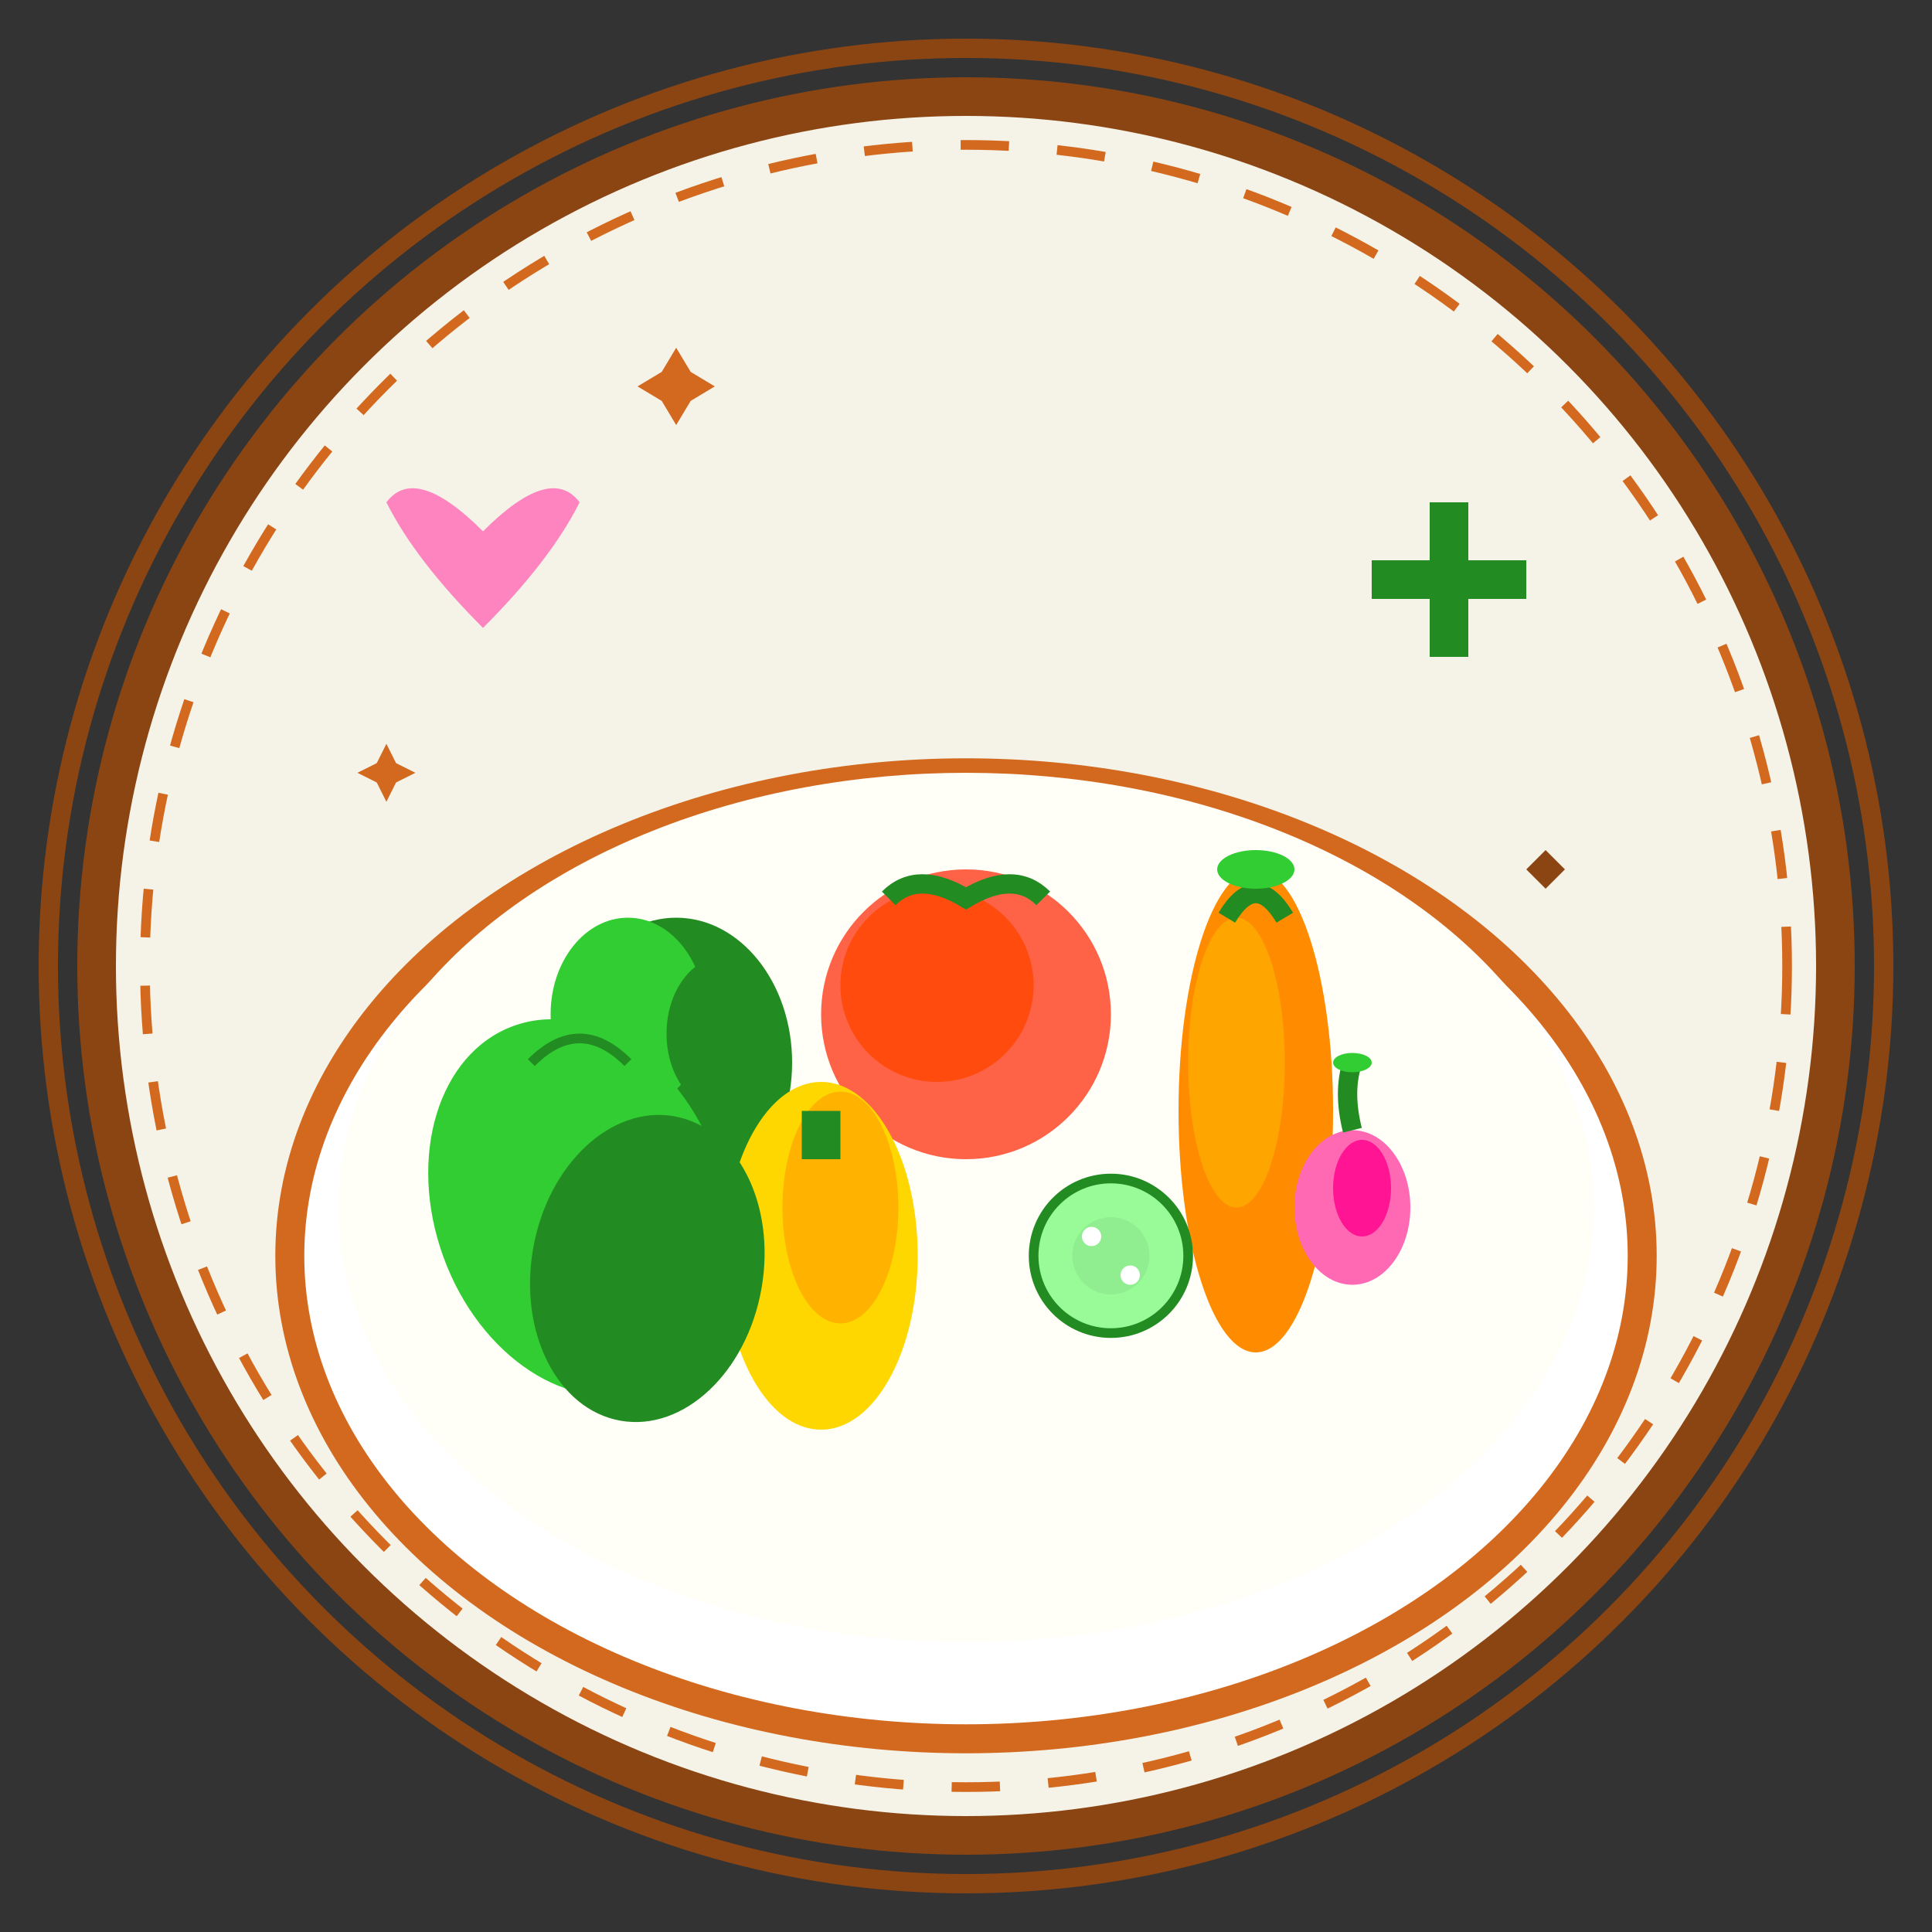<svg width="200" height="200" viewBox="0 0 200 200" fill="none" xmlns="http://www.w3.org/2000/svg">
  <rect x="0" y="0" width="200" height="200" fill="#333333" stroke="none"/>
  <!-- Background circle -->
  <circle cx="100" cy="100" r="90" fill="#F5F2E8" stroke="#8B4513" stroke-width="4"/>
  
  <!-- Plate -->
  <ellipse cx="100" cy="130" rx="70" ry="50" fill="#FFFFFF" stroke="#D2691E" stroke-width="3"/>
  <ellipse cx="100" cy="125" rx="65" ry="45" fill="#FFFEF7"/>
  
  <!-- Colorful vegetables and fruits -->
  <!-- Broccoli -->
  <g transform="translate(70,110)">
    <ellipse cx="0" cy="0" rx="12" ry="15" fill="#228B22"/>
    <ellipse cx="-5" cy="-5" rx="8" ry="10" fill="#32CD32"/>
    <ellipse cx="5" cy="-3" rx="6" ry="8" fill="#228B22"/>
    <rect x="-2" y="10" width="4" height="15" fill="#8B4513"/>
  </g>
  
  <!-- Carrot -->
  <g transform="translate(130,115)">
    <ellipse cx="0" cy="0" rx="8" ry="25" fill="#FF8C00"/>
    <ellipse cx="-2" cy="-5" rx="5" ry="15" fill="#FFA500"/>
    <path d="M-3 -20 Q0 -25 3 -20" stroke="#228B22" stroke-width="2" fill="none"/>
    <ellipse cx="0" cy="-25" rx="4" ry="2" fill="#32CD32"/>
  </g>
  
  <!-- Tomato -->
  <g transform="translate(100,105)">
    <circle cx="0" cy="0" r="15" fill="#FF6347"/>
    <circle cx="-3" cy="-3" r="10" fill="#FF4500" opacity="0.8"/>
    <path d="M-8 -12 Q-5 -15 0 -12 Q5 -15 8 -12" stroke="#228B22" stroke-width="2" fill="none"/>
  </g>
  
  <!-- Bell pepper -->
  <g transform="translate(85,130)">
    <ellipse cx="0" cy="0" rx="10" ry="18" fill="#FFD700"/>
    <ellipse cx="2" cy="-5" rx="6" ry="12" fill="#FFA500" opacity="0.7"/>
    <rect x="-2" y="-15" width="4" height="5" fill="#228B22"/>
  </g>
  
  <!-- Cucumber slices -->
  <g transform="translate(115,130)">
    <circle cx="0" cy="0" r="8" fill="#98FB98" stroke="#228B22" stroke-width="1"/>
    <circle cx="0" cy="0" r="4" fill="#90EE90"/>
    <circle cx="-2" cy="-2" r="1" fill="#FFFFFF"/>
    <circle cx="2" cy="2" r="1" fill="#FFFFFF"/>
  </g>
  
  <!-- Leafy greens -->
  <g transform="translate(60,125)">
    <ellipse cx="0" cy="0" rx="15" ry="20" fill="#32CD32" transform="rotate(-20)"/>
    <ellipse cx="8" cy="5" rx="12" ry="16" fill="#228B22" transform="rotate(10)"/>
    <path d="M-5 -15 Q0 -20 5 -15" stroke="#228B22" stroke-width="1" fill="none"/>
  </g>
  
  <!-- Radish -->
  <g transform="translate(140,125)">
    <ellipse cx="0" cy="0" rx="6" ry="8" fill="#FF69B4"/>
    <ellipse cx="1" cy="-2" rx="3" ry="5" fill="#FF1493"/>
    <path d="M0 -8 Q-1 -12 0 -15" stroke="#228B22" stroke-width="2" fill="none"/>
    <ellipse cx="0" cy="-15" rx="2" ry="1" fill="#32CD32"/>
  </g>
  
  <!-- Decorative elements -->
  <!-- Heart -->
  <g transform="translate(50,50)">
    <path d="M0 5 Q-7 -2 -10 2 Q-7 8 0 15 Q7 8 10 2 Q7 -2 0 5 Z" fill="#FF69B4" opacity="0.8"/>
  </g>
  
  <!-- Plus sign (health symbol) -->
  <g transform="translate(150,60)">
    <rect x="-8" y="-2" width="16" height="4" fill="#228B22"/>
    <rect x="-2" y="-8" width="4" height="16" fill="#228B22"/>
  </g>
  
  <!-- Sparkles -->
  <g transform="translate(40,80)">
    <path d="M0 -3 L1 -1 L3 0 L1 1 L0 3 L-1 1 L-3 0 L-1 -1 Z" fill="#D2691E"/>
  </g>
  <g transform="translate(160,90)">
    <path d="M0 -2 L1 -1 L2 0 L1 1 L0 2 L-1 1 L-2 0 L-1 -1 Z" fill="#8B4513"/>
  </g>
  <g transform="translate(70,40)">
    <path d="M0 -4 L1.5 -1.5 L4 0 L1.5 1.5 L0 4 L-1.5 1.5 L-4 0 L-1.5 -1.5 Z" fill="#D2691E"/>
  </g>
  
  <!-- Retro border -->
  <circle cx="100" cy="100" r="95" fill="none" stroke="#8B4513" stroke-width="2"/>
  <circle cx="100" cy="100" r="85" fill="none" stroke="#D2691E" stroke-width="1" stroke-dasharray="5,5"/>
</svg>
